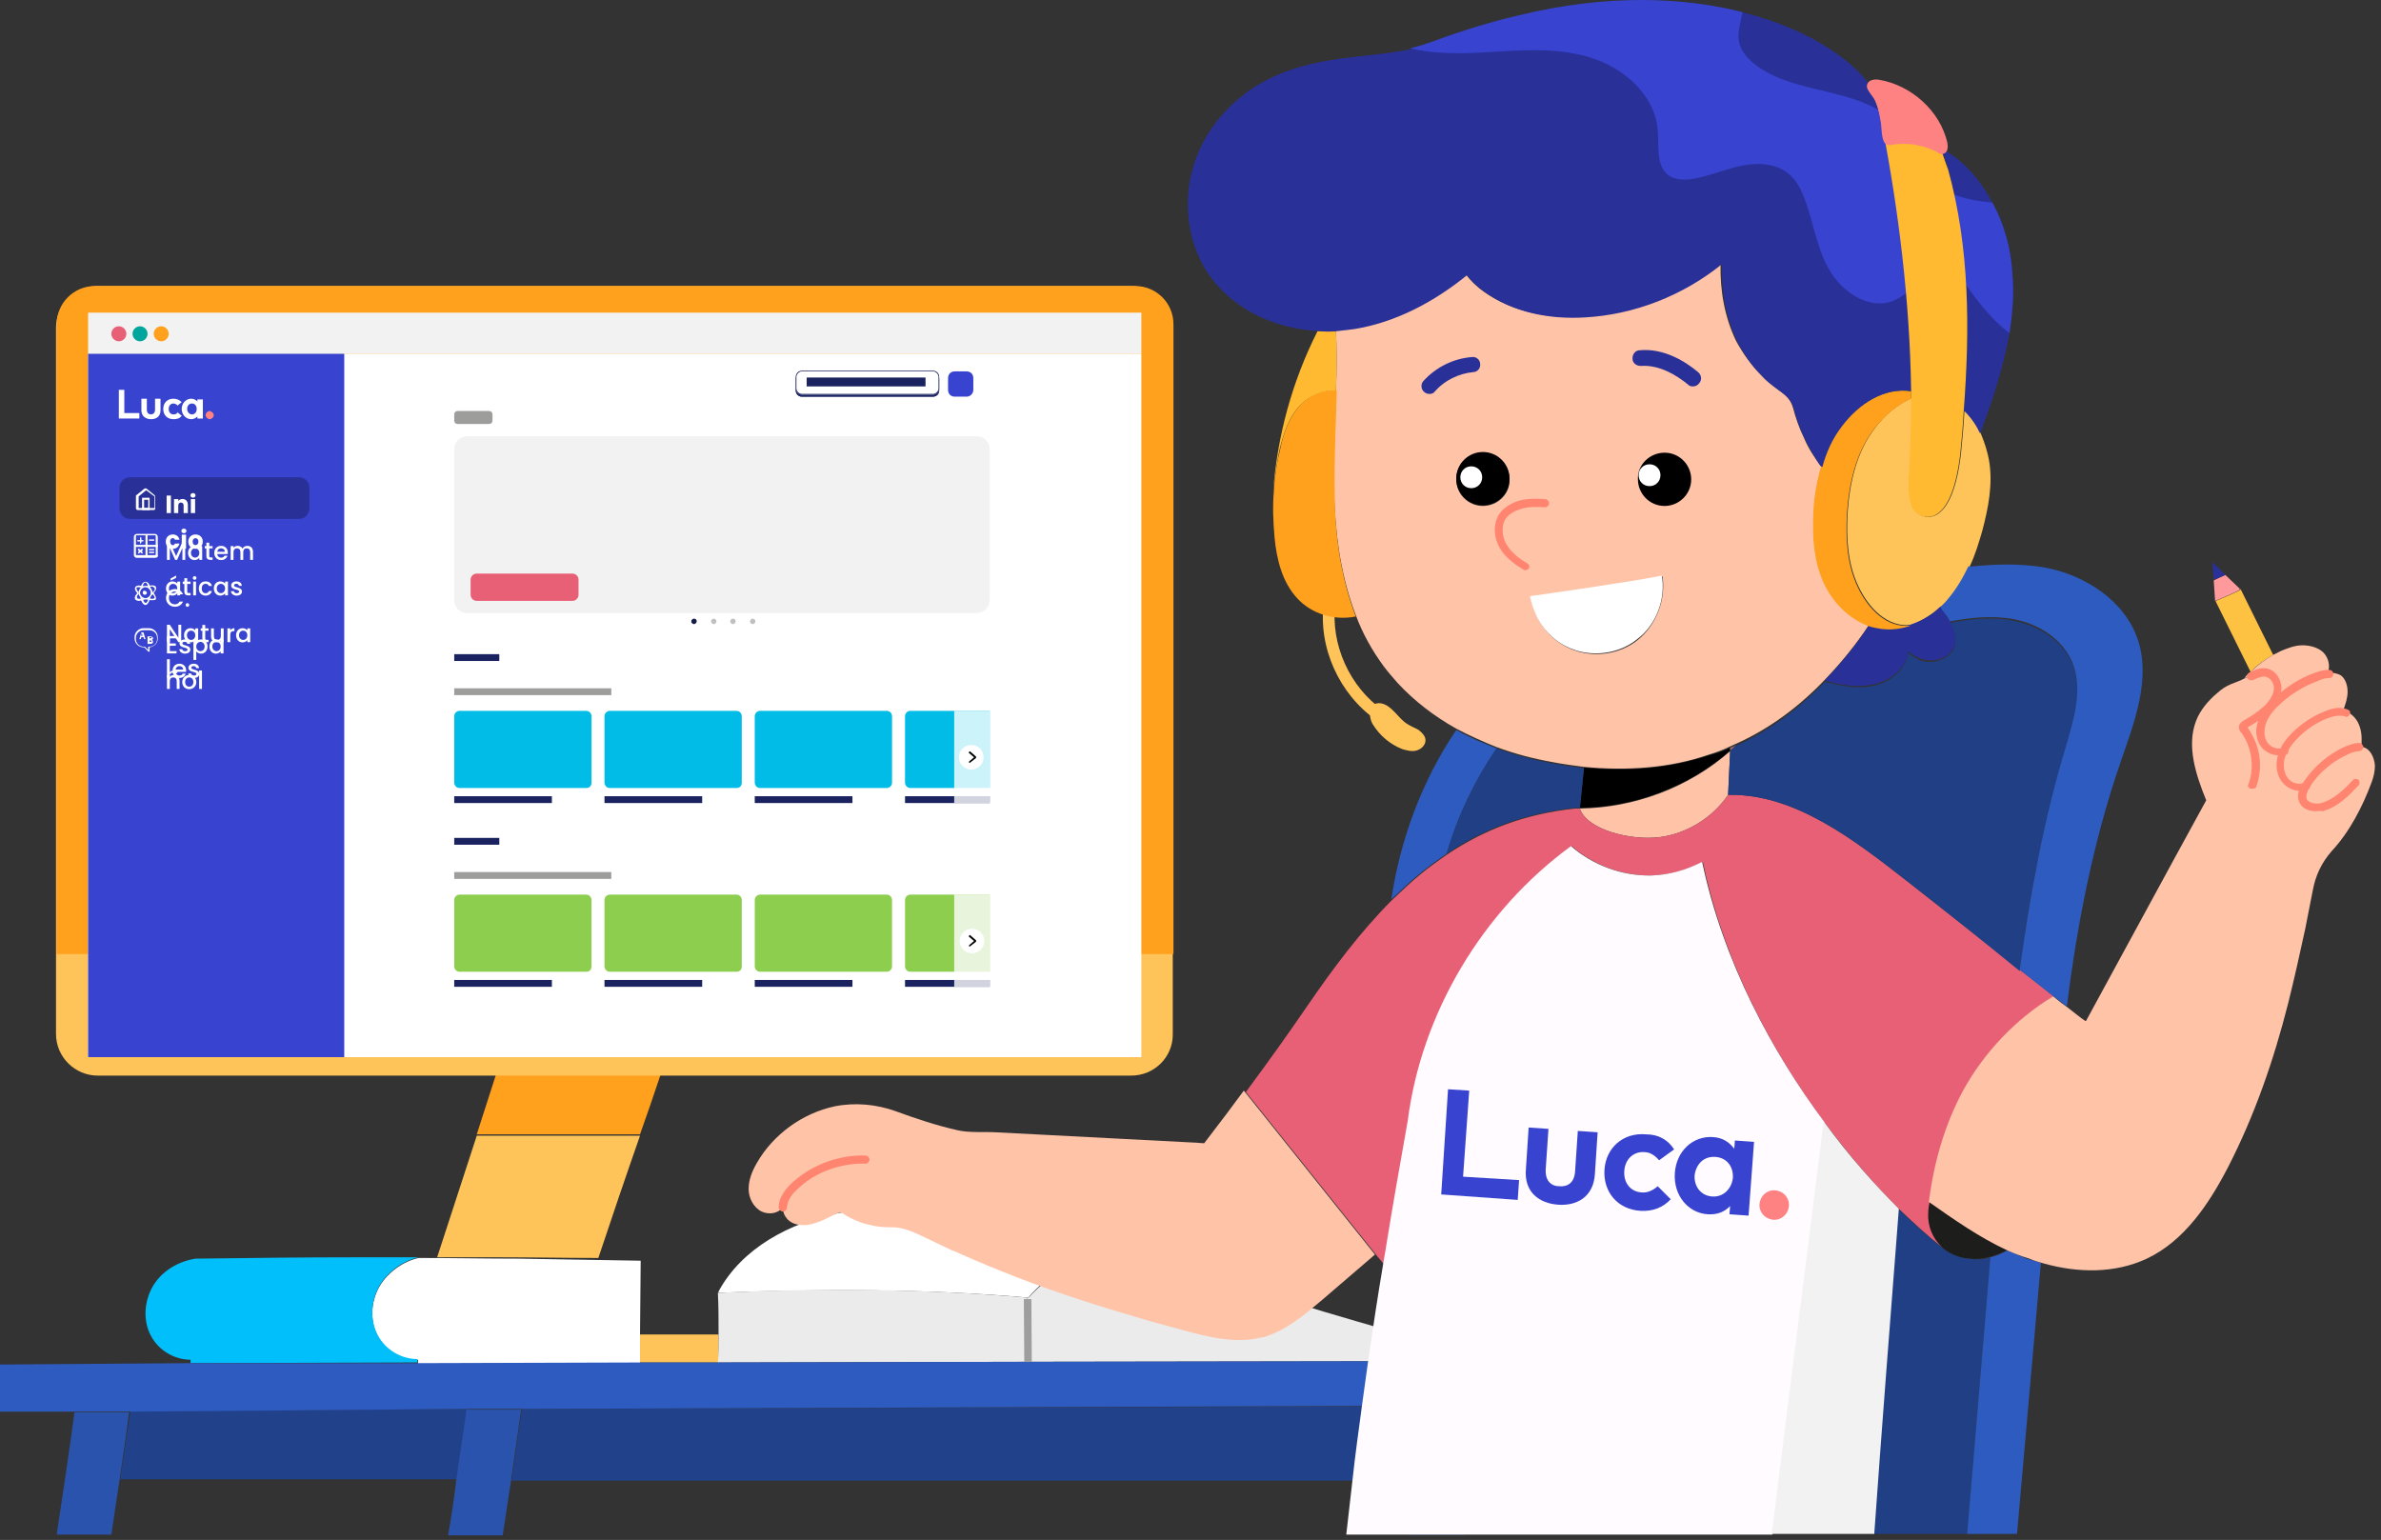 <svg width="201" height="130" viewBox="0 0 201 130" fill="none" xmlns="http://www.w3.org/2000/svg">
<rect x="0" y="0" width="201" height="130" fill="#333333" stroke="none"/>
<path d="M121.838 118.422H117.225C117.513 120.44 118.782 128.051 119.012 129.55H123.625C123.395 127.994 122.126 120.382 121.838 118.422Z" fill="#2A53AD"/>
<path d="M124.433 112.886V114.904L86.722 114.962V109.542C86.78 109.542 86.838 109.542 86.838 109.542C89.721 106.313 94.449 104.929 98.658 105.909C100.215 106.601 101.772 107.293 103.386 107.87C107.019 109.311 110.767 110.464 114.572 111.56C115.553 111.848 116.533 112.137 117.513 112.367C119.704 112.944 122.011 113.52 124.144 112.944C124.26 112.944 124.375 112.886 124.433 112.886Z" fill="#EBEBEB"/>
<path d="M35.231 114.789C33.847 114.789 32.521 113.982 31.887 112.771C31.195 111.502 31.31 109.83 32.06 108.561C32.752 107.408 34.02 106.486 35.346 106.197C38.172 106.197 40.997 106.255 43.822 106.255C47.224 106.313 50.684 106.37 54.086 106.428L54.029 112.713V115.077L35.289 115.135V114.789H35.231Z" fill="white"/>
<path d="M86.78 109.542C78.304 108.792 68.963 108.792 60.659 109.138C60.659 109.08 60.659 109.08 60.659 109.023C62.62 105.39 66.656 103.199 70.865 102.392C75.075 101.584 79.399 102.103 83.609 102.853C83.897 102.911 84.012 103.026 84.3 103.084V103.026C84.819 103.43 85.627 103.43 86.261 103.257C86.376 103.199 86.492 103.199 86.607 103.141H90.528C90.874 103.257 91.162 103.314 91.508 103.372C92.027 103.487 92.488 103.487 93.007 103.487C93.814 103.487 94.737 103.833 95.429 104.179C96.294 104.64 97.159 105.044 98.082 105.448C98.312 105.563 98.543 105.678 98.773 105.736C94.564 104.756 89.836 106.14 86.953 109.369C86.838 109.542 86.78 109.542 86.78 109.542Z" fill="white"/>
<path d="M39.44 118.94C39.152 120.901 38.864 122.919 38.575 124.88H10.148C10.437 122.977 10.725 121.074 11.013 119.113L39.44 118.94Z" fill="#21428A"/>
<path d="M10.091 124.937C9.86 126.494 9.629 127.993 9.399 129.55H4.786C5.305 126.09 5.824 122.688 6.285 119.229H10.898C10.667 121.074 10.379 122.976 10.091 124.937Z" fill="#2A53AD"/>
<path d="M30.215 106.14C31.944 106.14 33.617 106.14 35.346 106.14C34.02 106.428 32.752 107.351 32.06 108.504C31.31 109.772 31.195 111.387 31.887 112.713C32.521 113.924 33.847 114.731 35.231 114.731V115.019L16.087 115.077V114.789C14.704 114.789 13.377 113.982 12.743 112.771C12.051 111.502 12.166 109.83 12.916 108.561C13.666 107.293 15.05 106.486 16.491 106.255C21.046 106.197 25.602 106.14 30.215 106.14Z" fill="#00BFFB"/>
<path d="M60.659 115.019H54.028V112.655H60.659C60.659 113.463 60.659 114.27 60.659 115.019Z" fill="#FFC459"/>
<path d="M38.518 124.938C38.806 122.978 39.094 120.959 39.383 118.999H43.995C43.707 121.017 43.419 123.035 43.13 125.053C42.9 126.553 42.669 128.052 42.439 129.609H37.826C38.114 127.994 38.345 126.437 38.518 124.938Z" fill="#2A53AD"/>
<path d="M60.66 112.656C60.66 111.445 60.66 110.234 60.602 109.139C68.905 108.735 78.246 108.793 86.722 109.542V114.963L60.602 115.02C60.66 114.271 60.66 113.463 60.66 112.656Z" fill="#EBEBEB"/>
<path d="M55.758 90.744C55.585 90.686 55.412 90.686 55.239 90.686C52.645 90.686 50.108 90.686 47.513 90.686C45.61 90.686 43.765 90.686 41.862 90.686V90.744L40.248 95.761H54.029C54.605 94.146 55.182 92.474 55.758 90.744Z" fill="#FFA11D"/>
<path d="M40.247 95.876L36.903 106.14C38.633 106.14 40.305 106.14 42.035 106.14C44.86 106.14 47.686 106.197 50.511 106.197C51.664 102.738 52.818 99.336 54.029 95.876H40.247Z" fill="#FFC459"/>
<path d="M44.053 118.942C43.765 120.96 43.476 122.978 43.188 124.996H122.876L121.895 118.711L44.053 118.942Z" fill="#21428A"/>
<path d="M125.009 114.904H124.433L86.78 114.962L60.659 115.02H54.028L35.231 115.077H16.145L0 115.193V119.171H6.285H10.956L39.44 118.941H44.053L125.009 118.652V114.904Z" fill="#2E5BBF"/>
<path d="M87.065 109.668L86.431 109.673L86.468 114.978L87.102 114.973L87.065 109.668Z" fill="#9E9E9E"/>
<path d="M95.487 90.803H8.246C6.343 90.803 4.728 89.246 4.728 87.285V27.664C4.728 25.761 6.285 24.146 8.246 24.146H95.487C97.39 24.146 99.004 25.703 99.004 27.664V87.343C99.004 89.246 97.447 90.803 95.487 90.803Z" fill="#FFC459"/>
<path d="M99.004 80.539H4.786V27.375C4.786 25.588 6.227 24.146 8.015 24.146H95.833C97.62 24.146 99.062 25.588 99.062 27.375V80.539H99.004Z" fill="#FFA11D"/>
<path d="M96.352 29.852H7.438V89.243H96.352V29.852Z" fill="white"/>
<path d="M29.061 29.852H7.438V89.243H29.061V29.852Z" fill="#3843D0"/>
<path d="M96.352 26.394H7.438V29.853H96.352V26.394Z" fill="#F2F2F2"/>
<path d="M14.242 28.178C14.242 28.524 13.954 28.812 13.608 28.812C13.262 28.812 12.974 28.524 12.974 28.178C12.974 27.832 13.262 27.544 13.608 27.544C13.954 27.544 14.242 27.832 14.242 28.178Z" fill="#FFA11D"/>
<path d="M10.668 28.178C10.668 28.524 10.379 28.812 10.033 28.812C9.687 28.812 9.399 28.524 9.399 28.178C9.399 27.832 9.687 27.544 10.033 27.544C10.379 27.544 10.668 27.832 10.668 28.178Z" fill="#E86076"/>
<path d="M12.455 28.178C12.455 28.524 12.167 28.812 11.821 28.812C11.475 28.812 11.187 28.524 11.187 28.178C11.187 27.832 11.475 27.544 11.821 27.544C12.167 27.544 12.455 27.832 12.455 28.178Z" fill="#00A69B"/>
<path d="M41.285 35.792H38.633C38.46 35.792 38.345 35.676 38.345 35.504V34.985C38.345 34.812 38.46 34.696 38.633 34.696H41.285C41.459 34.696 41.574 34.812 41.574 34.985V35.504C41.574 35.676 41.459 35.792 41.285 35.792Z" fill="#9D9D9C"/>
<path d="M82.455 51.764H39.44C38.806 51.764 38.344 51.245 38.344 50.669V37.926C38.344 37.291 38.863 36.83 39.44 36.83H82.455C83.09 36.83 83.551 37.349 83.551 37.926V50.669C83.551 51.245 83.032 51.764 82.455 51.764Z" fill="#F2F2F2"/>
<path d="M58.815 52.457C58.815 52.572 58.699 52.688 58.584 52.688C58.469 52.688 58.353 52.572 58.353 52.457C58.353 52.342 58.469 52.227 58.584 52.227C58.757 52.227 58.815 52.342 58.815 52.457Z" fill="#141D45"/>
<path d="M60.486 52.457C60.486 52.572 60.371 52.688 60.256 52.688C60.14 52.688 60.025 52.572 60.025 52.457C60.025 52.342 60.14 52.227 60.256 52.227C60.371 52.227 60.486 52.342 60.486 52.457Z" fill="#C0C0C0"/>
<path d="M62.101 52.457C62.101 52.572 61.986 52.688 61.87 52.688C61.755 52.688 61.64 52.572 61.64 52.457C61.64 52.342 61.755 52.227 61.87 52.227C62.043 52.227 62.101 52.342 62.101 52.457Z" fill="#C0C0C0"/>
<path d="M63.773 52.457C63.773 52.572 63.658 52.688 63.542 52.688C63.427 52.688 63.312 52.572 63.312 52.457C63.312 52.342 63.427 52.227 63.542 52.227C63.658 52.227 63.773 52.342 63.773 52.457Z" fill="#C0C0C0"/>
<path d="M48.32 50.726H40.247C39.959 50.726 39.728 50.496 39.728 50.207V48.939C39.728 48.651 39.959 48.42 40.247 48.42H48.32C48.608 48.42 48.839 48.651 48.839 48.939V50.207C48.839 50.496 48.608 50.726 48.32 50.726Z" fill="#E86076"/>
<path d="M42.15 55.224H38.345V55.8H42.15V55.224Z" fill="#1A2360"/>
<path d="M51.607 58.106H38.345V58.683H51.607V58.106Z" fill="#9D9D9C"/>
<path d="M46.59 67.217H38.345V67.793H46.59V67.217Z" fill="#1A2360"/>
<path d="M59.276 67.217H51.03V67.793H59.276V67.217Z" fill="#1A2360"/>
<path d="M71.961 67.217H63.715V67.793H71.961V67.217Z" fill="#1A2360"/>
<path d="M84.646 67.217H76.401V67.793H84.646V67.217Z" fill="#1A2360"/>
<path d="M49.473 66.525H38.806C38.518 66.525 38.345 66.294 38.345 66.063V60.47C38.345 60.182 38.575 60.009 38.806 60.009H49.473C49.762 60.009 49.935 60.239 49.935 60.47V66.063C49.935 66.352 49.762 66.525 49.473 66.525Z" fill="#00BCE6"/>
<path d="M62.159 66.525H51.491C51.203 66.525 51.03 66.294 51.03 66.063V60.47C51.03 60.182 51.261 60.009 51.491 60.009H62.159C62.447 60.009 62.62 60.239 62.62 60.47V66.063C62.62 66.352 62.447 66.525 62.159 66.525Z" fill="#00BCE6"/>
<path d="M74.844 66.525H64.177C63.888 66.525 63.715 66.294 63.715 66.063V60.47C63.715 60.182 63.946 60.009 64.177 60.009H74.844C75.132 60.009 75.305 60.239 75.305 60.47V66.063C75.305 66.352 75.075 66.525 74.844 66.525Z" fill="#00BCE6"/>
<path d="M87.529 66.525H76.862C76.574 66.525 76.401 66.294 76.401 66.063V60.47C76.401 60.182 76.632 60.009 76.862 60.009H87.529C87.818 60.009 87.991 60.239 87.991 60.47V66.063C87.991 66.352 87.76 66.525 87.529 66.525Z" fill="#00BCE6"/>
<g opacity="0.8">
<path d="M83.551 60.01H80.552V67.794H83.551V60.01Z" fill="white"/>
</g>
<path d="M83.032 63.929C83.032 64.506 82.571 64.967 81.994 64.967C81.417 64.967 80.956 64.506 80.956 63.929C80.956 63.353 81.417 62.892 81.994 62.892C82.571 62.892 83.032 63.353 83.032 63.929Z" fill="white"/>
<path d="M81.879 64.393H81.821C81.763 64.335 81.821 64.277 81.821 64.277L82.225 63.931L81.821 63.585C81.763 63.528 81.763 63.528 81.821 63.47C81.879 63.412 81.879 63.412 81.936 63.47L82.398 63.874V63.931V63.989L81.879 64.393C81.936 64.393 81.936 64.393 81.879 64.393Z" fill="black"/>
<path d="M42.151 70.735H38.345V71.312H42.151V70.735Z" fill="#1A2360"/>
<path d="M51.607 73.618H38.345V74.195H51.607V73.618Z" fill="#9D9D9C"/>
<path d="M46.59 82.728H38.345V83.305H46.59V82.728Z" fill="#1A2360"/>
<path d="M59.276 82.728H51.03V83.305H59.276V82.728Z" fill="#1A2360"/>
<path d="M71.961 82.728H63.716V83.305H71.961V82.728Z" fill="#1A2360"/>
<path d="M84.647 82.728H76.401V83.305H84.647V82.728Z" fill="#1A2360"/>
<path d="M49.474 82.037H38.806C38.518 82.037 38.345 81.806 38.345 81.576V75.983C38.345 75.695 38.576 75.522 38.806 75.522H49.474C49.762 75.522 49.935 75.752 49.935 75.983V81.576C49.935 81.864 49.762 82.037 49.474 82.037Z" fill="#8DCE4F"/>
<path d="M62.159 82.037H51.492C51.203 82.037 51.03 81.806 51.03 81.576V75.983C51.03 75.695 51.261 75.522 51.492 75.522H62.159C62.447 75.522 62.62 75.752 62.62 75.983V81.576C62.62 81.864 62.447 82.037 62.159 82.037Z" fill="#8DCE4F"/>
<path d="M74.844 82.037H64.177C63.889 82.037 63.716 81.806 63.716 81.576V75.983C63.716 75.695 63.946 75.522 64.177 75.522H74.844C75.132 75.522 75.305 75.752 75.305 75.983V81.576C75.305 81.864 75.075 82.037 74.844 82.037Z" fill="#8DCE4F"/>
<path d="M87.53 82.037H76.862C76.574 82.037 76.401 81.806 76.401 81.576V75.983C76.401 75.695 76.632 75.522 76.862 75.522H87.53C87.818 75.522 87.991 75.752 87.991 75.983V81.576C87.991 81.864 87.76 82.037 87.53 82.037Z" fill="#8DCE4F"/>
<g opacity="0.8">
<path d="M83.551 75.519H80.553V83.304H83.551V75.519Z" fill="white"/>
</g>
<path d="M82.052 80.478C82.625 80.478 83.09 80.013 83.09 79.44C83.09 78.867 82.625 78.402 82.052 78.402C81.478 78.402 81.014 78.867 81.014 79.44C81.014 80.013 81.478 80.478 82.052 80.478Z" fill="white"/>
<path d="M81.879 79.901H81.821C81.763 79.844 81.821 79.786 81.821 79.786L82.225 79.44L81.821 79.094C81.763 79.036 81.763 79.037 81.821 78.979C81.879 78.921 81.879 78.921 81.936 78.979L82.398 79.382V79.44V79.498L81.879 79.901C81.936 79.901 81.936 79.901 81.879 79.901Z" fill="black"/>
<path d="M89.26 54.59H83.551V89.244H89.26V54.59Z" fill="white"/>
<path d="M11.82 35.331H10.033V32.909H10.494V34.87H11.763V35.331H11.82Z" fill="white"/>
<path d="M13.55 34.639C13.55 35.158 13.204 35.389 12.743 35.389C12.339 35.389 11.936 35.158 11.936 34.639V33.659H12.397V34.582C12.397 34.87 12.57 34.985 12.743 34.985C12.916 34.985 13.089 34.87 13.089 34.582V33.659H13.55V34.639Z" fill="white"/>
<path d="M15.338 33.947L14.992 34.236C14.877 34.12 14.761 34.063 14.646 34.063C14.415 34.063 14.242 34.236 14.242 34.524C14.242 34.812 14.415 34.985 14.646 34.985C14.819 34.985 14.934 34.928 14.992 34.812L15.338 35.101C15.165 35.331 14.934 35.389 14.646 35.389C14.127 35.389 13.781 35.043 13.781 34.524C13.781 34.005 14.127 33.659 14.646 33.659C14.934 33.659 15.165 33.775 15.338 33.947Z" fill="white"/>
<path d="M17.125 35.331H16.664V35.158C16.549 35.274 16.376 35.389 16.145 35.389C15.684 35.389 15.338 34.985 15.338 34.524C15.338 34.063 15.684 33.659 16.145 33.659C16.376 33.659 16.549 33.775 16.664 33.89V33.717H17.125V35.331ZM15.799 34.524C15.799 34.755 15.972 34.985 16.203 34.985C16.433 34.985 16.606 34.812 16.606 34.524C16.606 34.236 16.433 34.063 16.203 34.063C15.972 34.063 15.799 34.236 15.799 34.524Z" fill="white"/>
<path d="M18.048 35.041C18.048 35.214 17.875 35.387 17.702 35.387C17.529 35.387 17.356 35.214 17.356 35.041C17.356 34.868 17.529 34.695 17.702 34.695C17.875 34.753 18.048 34.868 18.048 35.041Z" fill="#FF8283"/>
<path d="M67.694 33.486H78.765C79.053 33.486 79.284 33.255 79.284 32.967V31.987C79.284 31.698 79.053 31.468 78.765 31.468H67.694C67.406 31.468 67.175 31.698 67.175 31.987V32.967C67.175 33.255 67.406 33.486 67.694 33.486Z" fill="#1A2360"/>
<path d="M78.765 33.486H67.694C67.406 33.486 67.175 33.255 67.175 32.967V31.987C67.175 31.698 67.406 31.468 67.694 31.468H78.765C79.053 31.468 79.284 31.698 79.284 31.987V32.967C79.284 33.255 79.053 33.486 78.765 33.486ZM67.694 31.525C67.464 31.525 67.233 31.756 67.233 31.987V32.967C67.233 33.198 67.464 33.428 67.694 33.428H78.765C78.996 33.428 79.227 33.198 79.227 32.967V31.987C79.227 31.756 78.996 31.525 78.765 31.525H67.694Z" fill="#1A2360"/>
<path d="M67.694 33.312H78.765C79.053 33.312 79.284 33.081 79.284 32.793V31.813C79.284 31.525 79.053 31.294 78.765 31.294H67.694C67.406 31.294 67.175 31.525 67.175 31.813V32.793C67.175 33.081 67.406 33.312 67.694 33.312Z" fill="white"/>
<path d="M78.765 33.312H67.694C67.406 33.312 67.175 33.081 67.175 32.793V31.813C67.175 31.525 67.406 31.294 67.694 31.294H78.765C79.053 31.294 79.284 31.525 79.284 31.813V32.793C79.284 33.081 79.053 33.312 78.765 33.312ZM67.694 31.352C67.464 31.352 67.233 31.582 67.233 31.813V32.793C67.233 33.024 67.464 33.254 67.694 33.254H78.765C78.996 33.254 79.227 33.024 79.227 32.793V31.813C79.227 31.582 78.996 31.352 78.765 31.352H67.694Z" fill="#1A2360"/>
<path d="M78.131 31.871H68.098V32.621H78.131V31.871Z" fill="#1A2360"/>
<path d="M81.59 33.486H80.61C80.264 33.486 80.033 33.255 80.033 32.909V31.929C80.033 31.583 80.264 31.352 80.61 31.352H81.59C81.936 31.352 82.167 31.583 82.167 31.929V32.909C82.167 33.198 81.936 33.486 81.59 33.486Z" fill="#3843D0"/>
<path d="M25.256 43.806H10.956C10.494 43.806 10.091 43.403 10.091 42.941V41.154C10.091 40.693 10.494 40.289 10.956 40.289H25.256C25.717 40.289 26.121 40.693 26.121 41.154V42.941C26.063 43.46 25.717 43.806 25.256 43.806Z" fill="#293199"/>
<path d="M12.974 43.057H11.648C11.532 43.057 11.475 43 11.475 42.884V41.904C11.475 41.846 11.475 41.789 11.532 41.789L12.166 41.27C12.224 41.212 12.339 41.212 12.397 41.27L13.031 41.789C13.089 41.846 13.089 41.846 13.089 41.904V42.884C13.147 42.942 13.089 43.057 12.974 43.057ZM12.339 41.385L11.705 41.904V42.884H13.031V41.904L12.339 41.385Z" fill="white"/>
<path d="M12.685 43.057H11.993V42.02H12.628V43.057H12.685ZM12.166 42.884H12.512V42.193H12.166V42.884Z" fill="white"/>
<path d="M14.067 43.315H14.428V41.834H14.067V43.315ZM15.501 43.315H15.86V42.627C15.86 42.31 15.678 42.125 15.406 42.125C15.248 42.125 15.121 42.194 15.05 42.293V42.137H14.689V43.315H15.05V42.675C15.05 42.515 15.138 42.426 15.275 42.426C15.413 42.426 15.501 42.515 15.501 42.675V43.315ZM16.11 43.315H16.471V42.137H16.11V43.315ZM16.292 42.015C16.419 42.015 16.505 41.928 16.505 41.821C16.505 41.711 16.419 41.625 16.292 41.625C16.163 41.625 16.077 41.711 16.077 41.821C16.077 41.928 16.163 42.015 16.292 42.015ZM13.995 45.726C13.995 46.099 14.24 46.331 14.586 46.331C14.881 46.331 15.09 46.16 15.151 45.888H14.767C14.736 45.975 14.679 46.023 14.579 46.023C14.451 46.023 14.362 45.922 14.362 45.726C14.362 45.53 14.451 45.428 14.579 45.428C14.679 45.428 14.738 45.481 14.767 45.563H15.151C15.09 45.283 14.881 45.12 14.586 45.12C14.24 45.12 13.995 45.355 13.995 45.726ZM15.344 46.315H15.705V45.137H15.344V46.315ZM15.526 45.015C15.652 45.015 15.739 44.928 15.739 44.821C15.739 44.711 15.652 44.625 15.526 44.625C15.397 44.625 15.31 44.711 15.31 44.821C15.31 44.928 15.397 45.015 15.526 45.015ZM17.118 45.726C17.118 45.352 16.852 45.12 16.506 45.12C16.163 45.12 15.895 45.352 15.895 45.726C15.895 46.099 16.156 46.331 16.502 46.331C16.848 46.331 17.118 46.099 17.118 45.726ZM16.262 45.726C16.262 45.526 16.376 45.433 16.506 45.433C16.633 45.433 16.751 45.526 16.751 45.726C16.751 45.924 16.631 46.019 16.502 46.019C16.371 46.019 16.262 45.924 16.262 45.726Z" fill="white"/>
<path d="M14.094 47.263H14.335V46.258L14.784 47.263H14.951L15.398 46.258V47.263H15.639V45.797H15.381L14.868 46.946L14.354 45.797H14.094V47.263ZM15.874 46.676C15.874 47.035 16.117 47.282 16.419 47.282C16.613 47.282 16.752 47.189 16.826 47.09V47.263H17.068V46.1H16.826V46.269C16.754 46.174 16.619 46.081 16.423 46.081C16.117 46.081 15.874 46.318 15.874 46.676ZM16.826 46.68C16.826 46.931 16.655 47.073 16.474 47.073C16.294 47.073 16.121 46.927 16.121 46.676C16.121 46.425 16.294 46.29 16.474 46.29C16.655 46.29 16.826 46.431 16.826 46.68ZM17.422 46.94C17.422 47.176 17.551 47.263 17.758 47.263H17.948V47.062H17.8C17.699 47.062 17.665 47.026 17.665 46.94V46.297H17.948V46.1H17.665V45.811H17.422V46.1H17.285V46.297H17.422V46.94ZM18.659 46.284C18.838 46.284 18.979 46.398 18.984 46.577H18.34C18.365 46.394 18.496 46.284 18.659 46.284ZM19.203 46.917H18.944C18.899 47.007 18.817 47.079 18.669 47.079C18.492 47.079 18.355 46.963 18.338 46.771H19.226C19.233 46.731 19.235 46.693 19.235 46.653C19.235 46.311 19 46.081 18.669 46.081C18.325 46.081 18.089 46.316 18.089 46.68C18.089 47.045 18.336 47.282 18.669 47.282C18.954 47.282 19.138 47.119 19.203 46.917ZM21.119 47.263H21.357V46.577C21.357 46.252 21.151 46.081 20.878 46.081C20.71 46.081 20.545 46.17 20.473 46.311C20.393 46.159 20.239 46.081 20.056 46.081C19.916 46.081 19.79 46.138 19.712 46.233V46.1H19.471V47.263H19.712V46.613C19.712 46.4 19.828 46.29 20.005 46.29C20.18 46.29 20.296 46.4 20.296 46.613V47.263H20.535V46.613C20.535 46.4 20.651 46.29 20.828 46.29C21.003 46.29 21.119 46.4 21.119 46.613V47.263ZM14.014 49.676C14.014 50.035 14.257 50.282 14.558 50.282C14.752 50.282 14.892 50.189 14.966 50.09V50.263H15.208V49.1H14.966V49.269C14.894 49.174 14.759 49.081 14.563 49.081C14.257 49.081 14.014 49.318 14.014 49.676ZM14.966 49.68C14.966 49.931 14.795 50.073 14.613 50.073C14.434 50.073 14.261 49.927 14.261 49.676C14.261 49.425 14.434 49.29 14.613 49.29C14.795 49.29 14.966 49.431 14.966 49.68ZM14.402 48.841V49.018L14.868 48.788V48.584L14.402 48.841ZM15.562 49.94C15.562 50.176 15.691 50.263 15.897 50.263H16.087V50.062H15.94C15.838 50.062 15.805 50.026 15.805 49.94V49.297H16.087V49.1H15.805V48.811H15.562V49.1H15.425V49.297H15.562V49.94ZM16.309 50.263H16.549V49.1H16.309V50.263ZM16.431 48.946C16.516 48.946 16.583 48.879 16.583 48.792C16.583 48.706 16.516 48.638 16.431 48.638C16.345 48.638 16.277 48.706 16.277 48.792C16.277 48.879 16.345 48.946 16.431 48.946ZM16.785 49.68C16.785 50.045 17.021 50.282 17.355 50.282C17.639 50.282 17.825 50.123 17.89 49.896H17.631C17.587 50.016 17.498 50.079 17.355 50.079C17.16 50.079 17.032 49.936 17.032 49.68C17.032 49.427 17.16 49.284 17.355 49.284C17.498 49.284 17.591 49.356 17.631 49.467H17.89C17.825 49.223 17.639 49.081 17.355 49.081C17.021 49.081 16.785 49.318 16.785 49.68ZM18.05 49.676C18.05 50.035 18.293 50.282 18.594 50.282C18.788 50.282 18.927 50.189 19.001 50.09V50.263H19.244V49.1H19.001V49.269C18.93 49.174 18.795 49.081 18.598 49.081C18.293 49.081 18.05 49.318 18.05 49.676ZM19.001 49.68C19.001 49.931 18.831 50.073 18.649 50.073C18.47 50.073 18.297 49.927 18.297 49.676C18.297 49.425 18.47 49.29 18.649 49.29C18.831 49.29 19.001 49.431 19.001 49.68ZM20.427 49.938C20.414 49.518 19.758 49.649 19.758 49.415C19.758 49.337 19.826 49.284 19.954 49.284C20.085 49.284 20.163 49.353 20.172 49.455H20.412C20.399 49.223 20.227 49.081 19.963 49.081C19.689 49.081 19.515 49.231 19.515 49.417C19.515 49.843 20.191 49.712 20.191 49.94C20.191 50.02 20.117 50.079 19.978 50.079C19.845 50.079 19.754 50.001 19.745 49.906H19.497C19.507 50.117 19.703 50.282 19.982 50.282C20.256 50.282 20.427 50.134 20.427 49.938Z" fill="white"/>
<path d="M14.014 50.477C14.014 50.917 14.35 51.225 14.763 51.225C15.069 51.225 15.333 51.074 15.444 50.787H15.155C15.077 50.943 14.938 51.017 14.763 51.017C14.472 51.017 14.261 50.808 14.261 50.477C14.261 50.145 14.472 49.939 14.763 49.939C14.938 49.939 15.077 50.013 15.155 50.169H15.444C15.333 49.882 15.069 49.728 14.763 49.728C14.35 49.728 14.014 50.038 14.014 50.477ZM15.975 51.074C15.975 50.987 15.907 50.92 15.823 50.92C15.736 50.92 15.669 50.987 15.669 51.074C15.669 51.16 15.736 51.228 15.823 51.228C15.907 51.228 15.975 51.16 15.975 51.074ZM15.058 52.745V53.837L14.335 52.745H14.094V54.213H14.335V53.118L15.058 54.213H15.299V52.745H15.058ZM15.534 53.626C15.534 53.985 15.777 54.232 16.079 54.232C16.273 54.232 16.412 54.139 16.486 54.04V54.213H16.729V53.05H16.486V53.219C16.414 53.124 16.279 53.032 16.083 53.032C15.777 53.032 15.534 53.268 15.534 53.626ZM16.486 53.631C16.486 53.882 16.315 54.023 16.134 54.023C15.954 54.023 15.781 53.877 15.781 53.626C15.781 53.375 15.954 53.24 16.134 53.24C16.315 53.24 16.486 53.382 16.486 53.631ZM17.082 53.89C17.082 54.126 17.211 54.213 17.418 54.213H17.608V54.013H17.46C17.359 54.013 17.325 53.977 17.325 53.89V53.247H17.608V53.05H17.325V52.761H17.082V53.05H16.945V53.247H17.082V53.89ZM18.882 53.05H18.642V53.698C18.642 53.911 18.526 54.021 18.348 54.021C18.173 54.021 18.057 53.911 18.057 53.698V53.05H17.819V53.734C17.819 54.059 18.026 54.23 18.298 54.23C18.435 54.23 18.566 54.173 18.642 54.074V54.213H18.882V53.05ZM19.44 53.601C19.44 53.354 19.549 53.28 19.727 53.28H19.788V53.032C19.623 53.032 19.507 53.103 19.44 53.219V53.05H19.199V54.213H19.44V53.601ZM19.929 53.626C19.929 53.985 20.171 54.232 20.473 54.232C20.667 54.232 20.806 54.139 20.88 54.04V54.213H21.123V53.05H20.88V53.219C20.808 53.124 20.674 53.032 20.477 53.032C20.171 53.032 19.929 53.268 19.929 53.626ZM20.88 53.631C20.88 53.882 20.709 54.023 20.528 54.023C20.349 54.023 20.176 53.877 20.176 53.626C20.176 53.375 20.349 53.24 20.528 53.24C20.709 53.24 20.88 53.382 20.88 53.631ZM14.094 57.213H14.335V55.652H14.094V57.213ZM15.14 56.234C15.319 56.234 15.461 56.348 15.465 56.527H14.821C14.847 56.344 14.977 56.234 15.14 56.234ZM15.684 56.867H15.425C15.38 56.958 15.298 57.029 15.15 57.029C14.973 57.029 14.836 56.913 14.819 56.721H15.707C15.714 56.681 15.716 56.643 15.716 56.603C15.716 56.261 15.482 56.032 15.15 56.032C14.807 56.032 14.57 56.266 14.57 56.631C14.57 56.996 14.817 57.232 15.15 57.232C15.435 57.232 15.619 57.069 15.684 56.867ZM16.82 56.888C16.807 56.468 16.151 56.599 16.151 56.365C16.151 56.287 16.218 56.234 16.347 56.234C16.478 56.234 16.556 56.304 16.564 56.405H16.805C16.792 56.173 16.619 56.032 16.355 56.032C16.081 56.032 15.908 56.181 15.908 56.367C15.908 56.793 16.583 56.662 16.583 56.89C16.583 56.97 16.509 57.029 16.37 57.029C16.237 57.029 16.147 56.951 16.138 56.856H15.889C15.9 57.067 16.096 57.232 16.374 57.232C16.649 57.232 16.82 57.084 16.82 56.888Z" fill="white"/>
<path d="M14.904 53.693H14.094V55.161H14.904V54.965H14.335V54.516H14.841V54.319H14.335V53.889H14.904V53.693ZM16.068 54.836C16.055 54.416 15.399 54.547 15.399 54.313C15.399 54.235 15.466 54.182 15.595 54.182C15.726 54.182 15.804 54.252 15.812 54.353H16.053C16.04 54.121 15.867 53.98 15.604 53.98C15.329 53.98 15.156 54.13 15.156 54.315C15.156 54.741 15.831 54.611 15.831 54.838C15.831 54.919 15.758 54.978 15.618 54.978C15.485 54.978 15.395 54.9 15.386 54.805H15.137C15.148 55.016 15.344 55.18 15.623 55.18C15.897 55.18 16.068 55.032 16.068 54.836ZM16.568 54.17V53.999H16.328V55.714H16.568V54.992C16.644 55.083 16.781 55.18 16.973 55.18C17.279 55.18 17.519 54.933 17.519 54.575C17.519 54.216 17.279 53.98 16.973 53.98C16.783 53.98 16.642 54.073 16.568 54.17ZM17.275 54.575C17.275 54.826 17.102 54.971 16.92 54.971C16.741 54.971 16.568 54.83 16.568 54.579C16.568 54.33 16.741 54.189 16.92 54.189C17.102 54.189 17.275 54.324 17.275 54.575ZM17.677 54.575C17.677 54.933 17.92 55.18 18.221 55.18C18.415 55.18 18.555 55.087 18.628 54.988V55.161H18.871V53.999H18.628V54.167C18.557 54.073 18.422 53.98 18.226 53.98C17.92 53.98 17.677 54.216 17.677 54.575ZM18.628 54.579C18.628 54.83 18.458 54.971 18.276 54.971C18.097 54.971 17.924 54.826 17.924 54.575C17.924 54.324 18.097 54.189 18.276 54.189C18.458 54.189 18.628 54.33 18.628 54.579ZM14.335 57.511C14.335 57.298 14.451 57.189 14.628 57.189C14.803 57.189 14.919 57.298 14.919 57.511V58.161H15.158V57.475C15.158 57.151 14.953 56.98 14.681 56.98C14.541 56.98 14.413 57.037 14.335 57.132V56.999H14.094V58.161H14.335V57.511ZM14.299 56.879H14.434C14.442 56.817 14.478 56.788 14.525 56.788C14.609 56.788 14.655 56.883 14.769 56.883C14.892 56.883 14.985 56.803 15.008 56.636H14.873C14.864 56.697 14.828 56.724 14.782 56.724C14.698 56.724 14.651 56.632 14.537 56.632C14.415 56.632 14.322 56.712 14.299 56.879ZM16.572 57.579C16.572 57.214 16.31 56.98 15.979 56.98C15.648 56.98 15.386 57.214 15.386 57.579C15.386 57.944 15.637 58.18 15.969 58.18C16.302 58.18 16.572 57.944 16.572 57.579ZM15.631 57.579C15.631 57.315 15.793 57.189 15.975 57.189C16.154 57.189 16.325 57.315 16.325 57.579C16.325 57.843 16.148 57.971 15.969 57.971C15.787 57.971 15.631 57.843 15.631 57.579ZM16.809 58.161H17.05V56.6H16.809V58.161Z" fill="white"/>
<path d="M13.089 47.093H11.532C11.417 47.093 11.302 46.978 11.302 46.863V45.306C11.302 45.191 11.417 45.075 11.532 45.075H13.089C13.204 45.075 13.32 45.191 13.32 45.306V46.863C13.377 46.978 13.262 47.093 13.089 47.093ZM11.532 45.191C11.475 45.191 11.475 45.248 11.475 45.248V46.805C11.475 46.863 11.532 46.863 11.532 46.863H13.089C13.147 46.863 13.147 46.805 13.147 46.805V45.248C13.147 45.191 13.089 45.191 13.089 45.191H11.532Z" fill="white"/>
<path d="M12.455 45.134H12.282V47.037H12.455V45.134Z" fill="white"/>
<path d="M13.32 45.998H11.417V46.171H13.32V45.998Z" fill="white"/>
<path d="M11.878 45.882C11.821 45.882 11.821 45.882 11.821 45.825V45.421C11.821 45.363 11.821 45.363 11.878 45.363C11.936 45.363 11.936 45.363 11.936 45.421V45.825L11.878 45.882Z" fill="white"/>
<path d="M12.051 45.711H11.648C11.59 45.711 11.59 45.711 11.59 45.653C11.59 45.596 11.59 45.596 11.648 45.596H12.051C12.109 45.596 12.109 45.596 12.109 45.653C12.109 45.711 12.109 45.711 12.051 45.711Z" fill="white"/>
<path d="M11.706 46.746C11.648 46.689 11.648 46.689 11.648 46.631L11.936 46.343C11.936 46.343 11.994 46.343 12.052 46.343C12.052 46.343 12.052 46.4 12.052 46.458L11.706 46.746C11.763 46.746 11.763 46.746 11.706 46.746Z" fill="white"/>
<path d="M11.994 46.749L11.648 46.46C11.648 46.46 11.648 46.403 11.648 46.345C11.648 46.287 11.705 46.345 11.763 46.345L12.051 46.633C12.051 46.633 12.051 46.691 11.994 46.749C12.051 46.749 11.994 46.749 11.994 46.749Z" fill="white"/>
<path d="M12.974 45.652H12.628C12.57 45.652 12.57 45.652 12.57 45.595C12.57 45.537 12.57 45.537 12.628 45.537H12.974C13.032 45.537 13.032 45.537 13.032 45.595C13.032 45.652 12.974 45.652 12.974 45.652Z" fill="white"/>
<path d="M12.974 46.459H12.628C12.57 46.459 12.57 46.459 12.57 46.401C12.57 46.344 12.57 46.344 12.628 46.344H12.974C13.032 46.344 13.032 46.344 13.032 46.401C13.032 46.459 12.974 46.459 12.974 46.459Z" fill="white"/>
<path d="M12.974 46.69H12.628C12.57 46.69 12.57 46.69 12.57 46.632C12.57 46.574 12.57 46.574 12.628 46.574H12.974C13.032 46.574 13.032 46.574 13.032 46.632C13.032 46.69 12.974 46.69 12.974 46.69Z" fill="white"/>
<path d="M12.282 51.072C12.051 51.072 11.82 50.668 11.82 50.092C11.82 49.515 11.993 49.111 12.282 49.111C12.57 49.111 12.743 49.515 12.743 50.092C12.685 50.611 12.512 51.072 12.282 51.072ZM12.282 49.169C12.109 49.169 11.993 49.515 11.993 50.034C11.993 50.553 12.166 50.899 12.282 50.899C12.455 50.899 12.57 50.553 12.57 50.034C12.57 49.515 12.397 49.169 12.282 49.169Z" fill="white"/>
<path d="M11.705 50.725C11.59 50.725 11.475 50.667 11.417 50.61C11.359 50.495 11.359 50.322 11.532 50.149C11.648 49.976 11.82 49.803 12.051 49.687C12.512 49.399 12.974 49.341 13.147 49.514C13.204 49.63 13.204 49.803 13.031 49.976C12.916 50.149 12.743 50.322 12.512 50.437C12.224 50.61 11.936 50.725 11.705 50.725ZM12.801 49.514C12.628 49.514 12.339 49.572 12.109 49.803C11.878 49.918 11.763 50.091 11.648 50.206C11.532 50.322 11.532 50.437 11.59 50.495C11.647 50.61 12.051 50.552 12.512 50.322C12.743 50.206 12.858 50.033 12.974 49.918C13.089 49.803 13.089 49.687 13.031 49.63C12.974 49.572 12.916 49.514 12.801 49.514Z" fill="white"/>
<path d="M12.801 50.669C12.57 50.669 12.339 50.611 12.051 50.438C11.59 50.15 11.302 49.804 11.417 49.573C11.532 49.342 11.993 49.4 12.512 49.688C12.743 49.804 12.916 49.977 13.031 50.15C13.147 50.323 13.204 50.496 13.147 50.611C13.031 50.669 12.974 50.669 12.801 50.669ZM11.705 49.573C11.59 49.573 11.532 49.573 11.532 49.631C11.475 49.746 11.705 50.092 12.109 50.323C12.57 50.553 12.916 50.611 13.031 50.496C13.089 50.438 13.031 50.323 12.916 50.207C12.801 50.092 12.628 49.919 12.397 49.804C12.109 49.631 11.878 49.573 11.705 49.573Z" fill="white"/>
<path d="M12.743 50.034C12.743 50.322 12.513 50.553 12.224 50.553C11.936 50.553 11.705 50.322 11.705 50.034C11.705 49.745 11.936 49.515 12.224 49.515C12.513 49.572 12.743 49.803 12.743 50.034Z" fill="#3843D0"/>
<path d="M12.282 50.61C11.994 50.61 11.705 50.38 11.705 50.034C11.705 49.745 11.936 49.457 12.282 49.457C12.628 49.457 12.858 49.688 12.858 50.034C12.801 50.38 12.57 50.61 12.282 50.61ZM12.282 49.572C12.051 49.572 11.821 49.803 11.821 50.034C11.821 50.264 12.051 50.495 12.282 50.495C12.513 50.495 12.743 50.264 12.743 50.034C12.743 49.803 12.513 49.572 12.282 49.572Z" fill="white"/>
<path d="M12.397 50.035C12.397 50.151 12.339 50.208 12.224 50.208C12.109 50.208 12.051 50.151 12.051 50.035C12.051 49.92 12.109 49.862 12.224 49.862C12.339 49.92 12.397 49.978 12.397 50.035Z" fill="white"/>
<path d="M12.57 55.05C12.512 55.05 12.512 55.05 12.57 55.05L12.166 54.647H12.109C11.705 54.647 11.359 54.301 11.359 53.897V53.782C11.359 53.378 11.705 53.032 12.109 53.032H12.57C12.974 53.032 13.32 53.378 13.32 53.782V53.897C13.32 54.301 13.031 54.589 12.628 54.647V54.993C12.628 54.993 12.57 54.993 12.57 55.05ZM12.109 53.205C11.763 53.205 11.474 53.493 11.474 53.84V53.955C11.474 54.301 11.763 54.589 12.109 54.589H12.166H12.224L12.512 54.877V54.647V54.589C12.512 54.589 12.512 54.589 12.57 54.589H12.628C12.974 54.589 13.262 54.301 13.262 53.955V53.84C13.262 53.493 12.974 53.205 12.628 53.205H12.109Z" fill="white"/>
<path d="M11.936 53.782L11.878 53.955H11.763L11.936 53.378H12.109L12.282 53.955H12.167L12.109 53.782H11.936ZM12.051 53.666L11.994 53.551C11.994 53.493 11.994 53.493 11.936 53.436C11.936 53.493 11.936 53.493 11.936 53.551L11.878 53.666H12.051Z" fill="white"/>
<path d="M12.512 53.725C12.57 53.725 12.628 53.725 12.685 53.725C12.743 53.725 12.801 53.725 12.858 53.782C12.916 53.782 12.916 53.84 12.916 53.898C12.916 53.955 12.858 54.013 12.801 54.013C12.858 54.013 12.916 54.071 12.916 54.186C12.916 54.244 12.916 54.301 12.858 54.301C12.801 54.359 12.743 54.359 12.628 54.359C12.57 54.359 12.512 54.359 12.455 54.359V53.725H12.512ZM12.628 53.898C12.743 53.898 12.801 53.84 12.801 53.84C12.801 53.782 12.743 53.782 12.685 53.782C12.628 53.782 12.628 53.782 12.628 53.782V53.898ZM12.628 54.186C12.628 54.186 12.685 54.186 12.628 54.186C12.743 54.186 12.801 54.186 12.801 54.128C12.801 54.071 12.743 54.071 12.685 54.071H12.628V54.186Z" fill="white"/>
<path d="M116.763 61.164C113.477 59.203 111.459 55.34 111.689 51.534L112.669 51.592C112.496 55.051 114.342 58.569 117.282 60.299L116.763 61.164Z" fill="#FFC459"/>
<path d="M163.873 105.218C163.123 104.526 162.662 103.488 162.72 102.392C162.72 102.046 162.777 101.7 162.835 101.412C164.968 102.911 167.102 104.411 169.466 105.506C169.005 105.737 168.543 105.967 168.024 106.083C167.448 106.256 166.814 106.313 166.237 106.256C165.314 106.198 164.507 105.852 163.873 105.218Z" fill="#1D1D1B"/>
<path d="M68.963 103.2C68.847 103.258 68.732 103.258 68.617 103.315C67.982 103.488 67.175 103.488 66.656 103.085C66.483 102.969 66.368 102.796 66.252 102.623C66.137 102.393 66.08 102.162 66.08 101.931C65.676 102.45 64.926 102.566 64.292 102.277C63.6 101.931 63.197 101.124 63.197 100.374C63.197 99.625 63.485 98.875 63.888 98.183C65.272 95.762 67.752 93.974 70.462 93.397C72.192 93.052 73.979 93.225 75.594 93.801C77.323 94.435 79.053 95.012 80.841 95.416C81.879 95.646 83.032 95.531 84.07 95.589C85.165 95.646 86.319 95.704 87.414 95.762C91.854 95.992 96.294 96.223 100.734 96.454C101.022 96.454 101.368 96.511 101.656 96.511C102.983 94.781 104.078 93.34 105.001 92.071C108.691 96.684 112.381 101.297 116.072 105.91C114.573 107.178 113.073 108.505 111.574 109.773C110.133 110.984 108.633 112.253 106.846 112.829C106.731 112.887 106.673 112.887 106.558 112.887C104.366 113.464 102.06 112.887 99.927 112.31C98.946 112.022 97.966 111.791 96.986 111.503C93.238 110.408 89.49 109.254 85.8 107.813C84.185 107.179 82.628 106.544 81.072 105.852C80.841 105.737 80.61 105.622 80.379 105.564C79.515 105.16 78.592 104.699 77.727 104.295C77.035 103.949 76.113 103.604 75.305 103.604C74.786 103.604 74.325 103.604 73.806 103.488C73.46 103.431 73.114 103.315 72.826 103.258C72.192 103.027 71.557 102.739 70.981 102.335C70.347 102.508 69.712 102.969 68.963 103.2Z" fill="#FFC3A8"/>
<path d="M146.056 63.413C145.998 64.624 145.94 65.892 145.883 67.103C144.556 69.064 142.365 70.39 140.059 70.678C137.637 70.967 133.947 70.044 133.37 68.257C137.983 68.199 142.596 66.469 146.056 63.413Z" fill="#FFC3A8"/>
<path d="M126.336 63.183C124.49 65.893 123.049 68.891 122.126 72.063C121.377 72.582 120.569 73.158 119.878 73.735C119.013 74.427 118.263 75.176 117.456 75.926C118.205 70.852 120.051 65.893 122.934 61.626C124.029 62.26 125.182 62.721 126.336 63.183Z" fill="#2E5BBF"/>
<path d="M154.07 49.286C153.148 47.383 153.032 45.192 153.148 43.059C153.205 41.848 153.436 40.579 153.782 39.368L153.667 39.311C153.148 38.561 152.629 37.812 152.283 36.947C151.879 36.139 151.591 35.275 151.36 34.41C151.13 33.602 150.611 33.256 149.976 32.795C149.515 32.449 149.054 32.103 148.65 31.642C147.843 30.835 147.151 29.854 146.574 28.817C145.594 26.798 145.19 24.55 145.248 22.243C141.961 24.896 137.867 26.51 133.658 26.741C130.718 26.914 127.661 26.337 125.24 24.607C124.663 24.204 124.144 23.685 123.741 23.166C120.915 25.415 117.744 27.144 114.226 27.721C113.765 27.779 113.246 27.836 112.785 27.894C112.843 29.566 112.843 31.238 112.785 32.91C112.727 35.794 112.554 38.677 112.612 41.56C112.67 43.174 112.785 44.789 113.016 46.346C113.304 48.248 113.765 50.151 114.457 51.939C115.034 53.495 115.841 54.937 116.821 56.263C117.167 56.724 117.571 57.186 117.974 57.647C119.416 59.204 121.088 60.472 122.933 61.51C124.029 62.087 125.182 62.606 126.335 63.067C127.892 63.644 129.449 64.047 131.063 64.336C131.928 64.509 132.851 64.624 133.716 64.739C137.291 65.085 140.924 64.855 144.268 63.702C144.844 63.529 145.479 63.298 146.055 63.01C146.228 62.952 146.401 62.837 146.574 62.779C149.4 61.51 151.937 59.608 154.07 57.359C155.454 55.917 156.723 54.36 157.818 52.688C156.204 52.227 154.82 50.843 154.07 49.286ZM125.182 42.713C123.914 42.713 122.933 41.675 122.933 40.464C122.933 39.196 123.971 38.215 125.182 38.215C126.451 38.215 127.431 39.253 127.431 40.464C127.488 41.675 126.451 42.713 125.182 42.713ZM138.271 54.014C136.714 55.283 134.408 55.571 132.563 54.764C131.467 54.303 130.545 53.438 129.968 52.458C129.68 51.996 129.276 50.901 129.218 50.382C129.218 50.382 137.118 49.286 140.347 48.652C140.635 50.612 139.828 52.746 138.271 54.014Z" fill="#FFC3A8"/>
<path d="M146.056 63.125C146.056 63.183 146.056 63.298 146.056 63.356C142.596 66.412 137.983 68.141 133.37 68.199C133.485 67.104 133.601 65.95 133.716 64.797C137.291 65.143 140.924 64.912 144.268 63.759C144.902 63.586 145.479 63.413 146.056 63.125Z" fill="black"/>
<path d="M189.128 49.69L191.896 55.283C191.204 55.686 190.512 56.148 189.993 56.724L187.052 50.785V50.727C187.744 50.439 188.436 50.151 189.128 49.805V49.69Z" fill="#FDC242"/>
<path d="M170.504 81.865C167.332 79.386 164.219 76.906 161.047 74.427C156.607 70.967 151.533 66.989 145.94 67.104H145.882C144.556 69.064 142.365 70.391 140.059 70.679C137.637 70.967 133.946 70.045 133.37 68.257C133.255 68.257 133.082 68.257 132.966 68.257C128.699 68.719 125.297 70.045 122.184 72.121C121.434 72.639 120.627 73.216 119.935 73.793C119.07 74.485 118.32 75.234 117.513 75.984C114.803 78.694 112.497 81.808 110.363 84.921C108.46 87.689 107.134 89.534 105.174 92.187C108.864 96.799 112.554 101.412 116.245 106.025C116.418 106.256 116.648 106.487 116.821 106.717C116.879 106.256 116.994 105.795 117.052 105.333C117.628 101.758 118.263 98.183 118.897 94.608C120.108 85.556 125.182 76.906 132.678 71.429C134.523 73.043 137.002 73.966 139.482 73.908C140.981 73.85 142.423 73.447 143.749 72.755C146.401 85.498 154.359 96.165 160.355 102.104C161.681 103.373 162.892 104.468 163.93 105.276C163.181 104.584 162.719 103.546 162.777 102.45C162.777 102.104 162.835 101.758 162.892 101.47C163.296 98.183 164.218 94.954 165.775 92.071C167.505 88.9 170.273 85.959 173.387 84.114C172.349 83.307 171.426 82.557 170.504 81.865Z" fill="#E86076"/>
<path d="M199.219 61.394C199.392 61.913 199.392 62.547 199.334 63.066C199.277 63.066 199.219 63.066 199.104 63.066C198.758 63.066 198.412 63.182 198.066 63.297C196.682 63.874 195.471 64.912 194.606 66.18C194.606 66.238 194.549 66.238 194.549 66.295C193.972 66.526 193.222 66.238 192.876 65.776C192.473 65.257 192.415 64.45 192.588 63.816C192.646 63.643 192.703 63.47 192.761 63.297C192.992 62.836 193.338 62.432 193.684 62.086C194.433 61.337 195.356 60.702 196.336 60.299C196.797 60.126 197.259 59.953 197.72 60.01C197.835 60.01 197.951 60.068 198.066 60.068C198.642 60.299 199.046 60.818 199.219 61.394Z" fill="#FFC3A8"/>
<path d="M189.993 56.724C190.57 56.148 191.204 55.686 191.896 55.283C192.127 55.167 192.357 55.052 192.588 54.937C193.164 54.706 193.741 54.476 194.375 54.476C195.01 54.476 195.644 54.649 196.105 55.052C196.566 55.514 196.739 56.205 196.509 56.782C196.163 56.782 195.874 56.897 195.529 57.013C194.202 57.474 192.934 58.281 191.954 59.319C191.665 59.607 191.377 59.953 191.146 60.357C191.031 60.357 190.858 60.299 190.743 60.184C190.916 60.069 191.089 59.896 191.262 59.723C191.723 59.261 192.127 58.742 192.184 58.108C192.242 57.474 191.838 56.782 191.262 56.667C190.8 56.609 190.339 56.782 189.935 57.013C189.762 57.07 189.647 57.186 189.474 57.243C189.589 57.07 189.762 56.897 189.993 56.724Z" fill="#FFC3A8"/>
<path d="M113.016 46.461C113.304 48.363 113.765 50.266 114.457 52.054H114.4C112.612 52.4 110.709 51.823 109.498 50.497C108.23 49.113 107.769 47.21 107.596 45.365C107.48 44.039 107.423 42.77 107.538 41.444C107.596 40.291 107.769 39.138 108.057 37.984C108.345 36.543 108.864 35.101 109.902 34.063C110.652 33.314 111.805 32.852 112.843 32.968C112.785 35.851 112.612 38.734 112.67 41.617C112.67 43.231 112.785 44.846 113.016 46.461Z" fill="#FFA11D"/>
<path d="M125.182 42.656C126.424 42.656 127.431 41.649 127.431 40.407C127.431 39.165 126.424 38.158 125.182 38.158C123.94 38.158 122.933 39.165 122.933 40.407C122.933 41.649 123.94 42.656 125.182 42.656Z" fill="black"/>
<path d="M163.815 51.247C163.123 51.881 162.258 52.4 161.393 52.746C159.317 53.034 157.703 51.247 156.896 49.517C155.973 47.614 155.858 45.423 155.973 43.29C156.146 40.752 156.723 38.158 158.279 36.14C159.087 35.044 160.182 34.121 161.393 33.602C161.393 35.678 161.335 37.697 161.22 39.772C161.162 40.81 161.105 41.848 161.451 42.771C161.797 43.751 164.737 45.308 165.545 38.273C165.66 37.062 165.775 35.909 165.833 34.698H165.891C166.467 35.275 166.929 35.909 167.217 36.601C167.563 37.408 167.793 38.215 167.909 38.85C168.255 40.868 167.851 42.886 167.332 44.846C167.044 45.827 166.756 46.807 166.294 47.787C165.833 48.767 165.314 49.748 164.564 50.555C164.276 50.843 164.046 51.074 163.815 51.247Z" fill="#FFC459"/>
<path d="M191.204 60.356C191.435 59.953 191.723 59.607 192.011 59.318C192.992 58.28 194.26 57.531 195.586 57.012C195.875 56.897 196.221 56.839 196.567 56.781C196.913 56.781 197.316 56.839 197.605 57.012C198.008 57.3 198.181 57.877 198.181 58.396C198.181 58.915 198.008 59.434 197.835 59.895V60.01C197.374 59.953 196.855 60.068 196.451 60.299C195.471 60.702 194.549 61.336 193.799 62.086C193.453 62.432 193.107 62.836 192.876 63.297C192.3 63.528 191.608 63.297 191.204 62.778C190.801 62.259 190.801 61.509 190.974 60.933C190.974 60.76 191.089 60.529 191.204 60.356Z" fill="#FFC3A8"/>
<path d="M164.622 52.458C164.968 53.092 165.199 53.727 165.026 54.419C164.795 55.168 164.046 55.687 163.238 55.745C162.431 55.802 161.682 55.514 161.105 54.995C160.932 56.494 159.433 57.59 157.934 57.821C156.665 58.051 155.339 57.821 154.128 57.474L154.07 57.417C155.454 55.975 156.723 54.419 157.818 52.746C158.164 52.862 158.51 52.919 158.856 52.977C159.721 53.092 160.586 52.977 161.393 52.689C162.258 52.4 163.123 51.881 163.815 51.19C163.873 51.305 163.93 51.362 163.988 51.478C164.219 51.824 164.449 52.17 164.622 52.458Z" fill="#293199"/>
<path d="M140.289 48.595C140.635 50.555 139.828 52.746 138.213 53.957C136.657 55.226 134.35 55.514 132.505 54.707C131.409 54.245 130.487 53.381 129.91 52.4C129.622 51.939 129.218 50.843 129.161 50.325C129.218 50.325 137.06 49.229 140.289 48.595Z" fill="white"/>
<path d="M168.024 106.14L166.064 129.493H158.164C158.798 120.555 159.606 110.983 160.24 102.046C161.566 103.314 162.777 104.41 163.815 105.217C164.449 105.794 165.314 106.197 166.237 106.255C166.871 106.37 167.447 106.313 168.024 106.14Z" fill="#203F85"/>
<path d="M172.291 106.601L170.273 129.493H166.063L168.024 106.14C168.543 106.025 169.004 105.794 169.465 105.563C169.984 105.794 170.561 106.025 171.08 106.255C171.484 106.371 171.887 106.486 172.291 106.601Z" fill="#2E5BBF"/>
<path d="M146.575 62.895C146.402 63.068 146.229 63.24 146.056 63.356C146.056 63.298 146.056 63.183 146.056 63.125C146.229 63.068 146.402 63.01 146.575 62.895Z" fill="#A66E6E"/>
<path d="M140.52 38.216C141.788 38.216 142.768 39.254 142.768 40.465C142.768 41.733 141.731 42.713 140.52 42.713C139.251 42.713 138.271 41.675 138.271 40.465C138.213 39.254 139.251 38.216 140.52 38.216Z" fill="black"/>
<path d="M125.124 40.291C125.124 40.81 124.721 41.213 124.202 41.213C123.683 41.213 123.279 40.81 123.279 40.291C123.279 39.772 123.683 39.368 124.202 39.368C124.721 39.368 125.124 39.772 125.124 40.291Z" fill="white"/>
<path d="M140.174 40.118C140.174 40.637 139.77 41.04 139.251 41.04C138.732 41.04 138.329 40.637 138.329 40.118C138.329 39.599 138.732 39.195 139.251 39.195C139.77 39.195 140.174 39.599 140.174 40.118Z" fill="white"/>
<path d="M161.336 33.026C161.336 33.257 161.336 33.429 161.336 33.66C160.125 34.179 159.087 35.102 158.222 36.197C156.665 38.215 156.089 40.81 155.916 43.347C155.8 45.481 155.916 47.672 156.838 49.575C157.645 51.304 159.26 53.092 161.336 52.804C160.528 53.092 159.663 53.207 158.799 53.092C158.453 53.034 158.107 52.977 157.761 52.861C156.146 52.285 154.762 50.901 154.013 49.344C153.09 47.441 152.975 45.25 153.09 43.117C153.148 41.906 153.378 40.637 153.724 39.426C154.07 38.158 154.647 37.004 155.397 35.967C156.896 34.064 159.087 32.68 161.336 33.026Z" fill="#FFA11D"/>
<path d="M109.844 34.121C108.806 35.159 108.345 36.6 107.999 38.042C107.769 39.195 107.596 40.348 107.48 41.502C107.826 36.773 109.095 32.16 111.228 27.951C111.747 27.951 112.266 27.951 112.785 27.951C112.843 29.623 112.843 31.296 112.785 32.968C111.747 32.91 110.594 33.371 109.844 34.121Z" fill="#FFBA31"/>
<path d="M132.909 68.199C128.642 68.66 125.24 69.987 122.126 72.062C123.049 68.891 124.49 65.893 126.335 63.183C127.892 63.759 129.449 64.163 131.063 64.451C131.928 64.624 132.851 64.74 133.716 64.855C133.601 66.008 133.485 67.104 133.37 68.257C133.37 68.257 133.37 68.257 133.37 68.199C133.197 68.199 133.082 68.199 132.909 68.199Z" fill="#203F85"/>
<path d="M161.048 74.426C156.608 70.966 151.534 66.987 145.941 67.103H145.883C145.94 65.892 145.998 64.623 146.056 63.413C146.229 63.239 146.402 63.066 146.575 62.951C149.4 61.683 151.937 59.78 154.071 57.531L154.128 57.589C155.397 57.877 156.665 58.165 157.934 57.935C159.433 57.704 160.875 56.608 161.105 55.109C161.682 55.628 162.432 55.974 163.239 55.859C164.046 55.743 164.796 55.282 165.026 54.533C165.199 53.841 164.969 53.206 164.623 52.572C166.18 52.284 167.736 52.111 169.293 52.284C171.657 52.572 174.021 53.841 174.944 56.032C175.867 58.281 175.059 60.875 174.367 63.239C172.522 69.352 171.311 75.637 170.504 81.979C167.333 79.385 164.219 76.905 161.048 74.426Z" fill="#203F85"/>
<path d="M169.465 105.563C167.101 104.467 164.968 102.968 162.834 101.469C163.238 98.182 164.161 94.953 165.718 92.07C167.447 88.899 170.215 85.958 173.329 84.113C173.732 84.459 174.194 84.805 174.597 85.093C175.059 85.439 175.52 85.843 176.039 86.189H176.097C179.441 80.077 182.728 73.965 186.245 67.564C185.38 65.431 184.573 63.009 185.38 60.876C185.726 59.953 186.418 59.146 187.167 58.512C187.571 58.166 187.802 57.993 188.321 57.762C188.724 57.589 189.128 57.474 189.532 57.243C189.705 57.185 189.82 57.07 189.993 57.012C190.396 56.782 190.858 56.609 191.319 56.666C191.953 56.782 192.299 57.474 192.242 58.108C192.184 58.742 191.78 59.261 191.319 59.722C191.146 59.895 190.973 60.011 190.8 60.184C190.915 60.241 191.088 60.299 191.204 60.357C191.088 60.53 191.031 60.703 190.973 60.933C190.742 61.568 190.8 62.26 191.204 62.779C191.55 63.297 192.299 63.528 192.876 63.297C192.818 63.471 192.761 63.643 192.703 63.816C192.53 64.451 192.588 65.258 192.991 65.777C193.395 66.296 194.087 66.526 194.663 66.296C194.663 66.238 194.721 66.238 194.721 66.18C195.528 64.912 196.739 63.874 198.181 63.297C198.527 63.182 198.815 63.067 199.219 63.067C199.276 63.067 199.392 63.067 199.449 63.067C200.084 63.182 200.43 63.932 200.487 64.624C200.487 65.143 200.372 65.604 200.199 66.065C199.449 68.083 198.354 70.217 196.854 71.831C195.99 72.811 195.471 73.907 195.24 75.176C195.009 76.271 194.836 77.309 194.606 78.405C194.144 80.538 193.683 82.614 193.164 84.69C191.953 89.476 190.339 94.146 188.09 98.528C186.476 101.642 184.4 104.756 181.228 106.255C178.518 107.523 175.405 107.466 172.522 106.659C172.118 106.543 171.714 106.428 171.311 106.255C170.561 106.024 169.984 105.794 169.465 105.563Z" fill="#FFC3A8"/>
<path d="M173.271 84.056C172.349 83.306 171.426 82.614 170.504 81.865C171.369 75.522 172.522 69.237 174.367 63.125C175.059 60.761 175.866 58.224 174.943 55.917C174.021 53.726 171.657 52.4 169.293 52.169C167.736 51.996 166.179 52.169 164.622 52.458C164.449 52.111 164.219 51.823 163.988 51.535C163.93 51.477 163.873 51.362 163.815 51.247C164.046 51.016 164.276 50.785 164.449 50.555C165.141 49.747 165.718 48.767 166.179 47.787L166.237 47.845C168.37 47.614 170.504 47.556 172.579 47.902C176.039 48.537 179.383 50.728 180.479 54.014C181.574 57.359 180.191 60.934 179.037 64.278C176.731 70.909 175.347 78.001 174.482 84.978C174.136 84.69 173.675 84.344 173.271 84.056Z" fill="#2E5BBF"/>
<path d="M143.692 72.754C142.365 73.446 140.924 73.85 139.425 73.907C136.945 73.965 134.466 73.042 132.621 71.428C125.125 76.906 119.993 85.555 118.84 94.608C118.205 98.183 117.571 101.757 116.994 105.332C116.937 105.794 116.821 106.255 116.764 106.716C116.302 109.426 115.899 112.136 115.495 114.904C115.322 116.173 115.149 117.384 114.976 118.652C114.688 120.786 114.4 122.861 114.169 124.995C113.996 126.494 113.823 127.993 113.65 129.55H149.631C151.072 117.96 152.571 106.37 154.013 94.723C149.631 88.841 145.479 81.23 143.692 72.754Z" fill="#FFFBFF"/>
<path d="M128.123 101.296L121.665 100.835L122.241 91.955L124.029 92.07L123.51 99.336L128.238 99.624L128.123 101.296Z" fill="#3843D0"/>
<path d="M134.639 99.106C134.523 101.066 133.082 101.816 131.525 101.7C129.968 101.585 128.642 100.662 128.815 98.702L129.046 95.185L130.718 95.3L130.487 98.702C130.43 99.682 130.949 100.143 131.64 100.143C132.332 100.201 132.909 99.855 132.967 98.875L133.197 95.473L134.869 95.588L134.639 99.106Z" fill="#3843D0"/>
<path d="M141.327 97.03L140.058 97.952C139.712 97.549 139.309 97.26 138.79 97.26C137.925 97.203 137.175 97.837 137.118 98.875C137.06 99.913 137.694 100.605 138.559 100.662C139.078 100.72 139.54 100.489 139.943 100.143L141.039 101.239C140.404 101.931 139.54 102.277 138.502 102.219C136.541 102.104 135.33 100.605 135.446 98.76C135.561 96.915 137.002 95.588 138.963 95.761C140.001 95.761 140.808 96.223 141.327 97.03Z" fill="#3843D0"/>
<path d="M147.612 102.623L145.998 102.508L146.056 101.816C145.594 102.277 145.018 102.566 144.153 102.508C142.481 102.393 141.27 100.894 141.385 99.048C141.5 97.203 142.884 95.877 144.614 95.992C145.479 96.05 145.998 96.454 146.402 96.972L146.459 96.281L148.074 96.396L147.612 102.623ZM143.057 99.221C143 100.144 143.576 100.951 144.556 101.009C145.479 101.066 146.171 100.375 146.286 99.452C146.344 98.472 145.767 97.722 144.787 97.665C143.807 97.607 143.173 98.299 143.057 99.221Z" fill="#3843D0"/>
<path d="M151.015 101.815C150.957 102.507 150.38 103.026 149.688 102.968C148.996 102.911 148.477 102.334 148.535 101.642C148.593 100.95 149.169 100.431 149.861 100.489C150.553 100.546 151.072 101.123 151.015 101.815Z" fill="#FF8283"/>
<path d="M160.298 102.047C158.337 100.086 156.088 97.607 153.955 94.666C152.513 106.256 151.014 117.846 149.573 129.493H158.222C158.856 120.556 159.606 110.984 160.298 102.047Z" fill="#F2F2F2"/>
<path d="M169.639 28.124C169.12 31.007 168.197 33.833 167.159 36.6C166.871 35.966 166.41 35.274 165.833 34.698H165.775C166.064 31.123 166.179 27.605 165.948 24.03C165.948 23.915 165.948 23.857 165.948 23.742C165.775 21.262 165.487 18.841 164.968 16.419C164.795 15.669 164.622 14.977 164.449 14.228C164.334 13.824 164.161 13.19 163.815 12.498C165.718 13.478 167.159 15.15 168.197 17.111C169.177 18.898 169.754 20.974 169.869 22.992V23.05C170.042 24.837 169.869 26.51 169.639 28.124Z" fill="#293199"/>
<path d="M161.393 33.026C159.087 32.68 156.953 34.064 155.512 35.966C154.705 37.004 154.186 38.158 153.84 39.426L153.724 39.368C153.205 38.619 152.744 37.869 152.34 37.004C151.937 36.197 151.648 35.332 151.418 34.467C151.187 33.66 150.668 33.314 150.034 32.853C149.573 32.507 149.111 32.161 148.708 31.7C147.9 30.892 147.209 29.912 146.69 28.874C145.709 26.856 145.306 24.607 145.363 22.301C142.077 24.953 137.983 26.568 133.773 26.798C130.833 26.971 127.777 26.395 125.355 24.665C124.778 24.261 124.259 23.8 123.856 23.223C121.088 25.472 117.859 27.202 114.342 27.779C113.88 27.836 113.362 27.894 112.9 27.952C112.381 28.009 111.862 28.009 111.343 27.952C107.595 27.779 103.905 26.049 101.887 22.935C100.099 20.167 99.811 16.477 100.964 13.363C102.118 10.25 104.655 7.713 107.711 6.386C110.536 5.118 113.592 4.887 116.648 4.541C117.513 4.426 118.32 4.311 119.185 4.138C119.935 3.965 120.684 3.734 121.434 3.446C123.798 2.581 126.105 1.889 128.296 1.37C136.08 -0.533 142.48 -0.129 147.266 1.081C153.205 2.581 156.78 5.521 157.933 7.309C157.991 7.424 158.107 7.54 158.107 7.655C158.337 8.174 158.568 8.693 158.741 9.269C158.856 9.673 158.971 10.019 159.029 10.423C159.779 14.286 160.413 18.149 160.817 22.07C160.932 22.935 160.99 23.8 161.105 24.723C161.163 27.49 161.335 30.258 161.393 33.026Z" fill="#293199"/>
<path d="M169.639 28.125C168.197 27.029 167.044 25.587 166.006 24.088C165.776 23.742 165.545 23.396 165.314 23.108C164.968 22.647 164.565 22.128 163.93 22.128C163.642 22.186 163.411 22.301 163.181 22.474C162.374 23.166 161.682 24.031 160.932 24.723C160.586 25.011 160.182 25.241 159.779 25.415C157.761 26.164 155.512 24.665 154.416 22.762C153.321 20.859 153.09 18.668 152.283 16.65C151.995 15.9 151.649 15.209 151.014 14.69C149.919 13.767 148.362 13.709 146.978 13.998C145.594 14.286 144.326 14.863 142.942 15.093C142.25 15.209 141.443 15.209 140.866 14.805C139.77 13.998 140.059 12.325 139.943 10.999C139.713 8.001 137.06 5.694 134.177 4.83C131.294 3.965 128.238 4.253 125.24 4.426C123.164 4.541 121.031 4.541 119.012 4.08C119.762 3.907 120.512 3.676 121.261 3.388C123.625 2.523 125.932 1.831 128.123 1.312C135.907 -0.591 142.308 -0.187 147.093 1.024C146.978 1.831 146.632 2.696 146.805 3.503C146.978 4.426 147.67 5.118 148.42 5.637C150.38 7.021 152.86 7.367 155.224 8.001C156.377 8.289 157.53 8.693 158.568 9.269C159.663 9.846 160.586 10.596 161.22 11.633C161.855 12.671 162.143 13.882 162.892 14.863C163.411 15.555 164.161 16.073 164.968 16.419C165.949 16.823 167.102 16.996 168.197 17.111C169.178 18.899 169.754 20.975 169.87 22.993V23.05C170.043 24.838 169.87 26.51 169.639 28.125Z" fill="#3843D0"/>
<path d="M189.07 49.69L187.86 48.537L186.879 48.998L186.995 50.728C187.687 50.44 188.379 50.152 189.07 49.806V49.69Z" fill="#FF999B"/>
<path d="M186.764 47.44L186.88 48.94L187.86 48.536L186.764 47.44Z" fill="#293199"/>
<path d="M157.991 7.712C157.933 7.597 157.876 7.482 157.76 7.366C161.451 8.519 163.065 10.826 163.815 12.556C164.103 13.248 164.276 13.882 164.449 14.286C166.294 20.917 166.294 27.836 165.775 34.697C165.717 35.908 165.602 37.062 165.487 38.273C164.68 45.307 161.739 43.75 161.393 42.77C161.047 41.79 161.105 40.752 161.162 39.772C161.278 37.696 161.335 35.678 161.335 33.602C161.335 33.371 161.335 33.198 161.335 32.968C161.22 25.414 160.297 17.86 158.856 10.422C158.683 9.5 158.394 8.577 157.991 7.712Z" fill="#FFBA31"/>
<path d="M115.899 61.164C116.475 62.087 117.34 62.836 118.378 63.24C118.782 63.355 119.185 63.471 119.589 63.355C119.993 63.24 120.339 62.894 120.339 62.49C120.339 62.145 120.05 61.856 119.762 61.626C119.474 61.453 119.128 61.337 118.782 61.107C118.032 60.645 117.513 59.55 116.591 59.377C115.495 59.204 115.495 60.53 115.899 61.164Z" fill="#FFC459"/>
<path d="M142.884 32.622C142.711 32.622 142.595 32.564 142.48 32.449C141.558 31.7 140.116 30.777 138.502 30.892C138.156 30.892 137.81 30.662 137.81 30.258C137.81 29.912 138.04 29.566 138.444 29.566C140.462 29.393 142.25 30.489 143.345 31.411C143.633 31.642 143.691 32.045 143.46 32.334C143.287 32.564 143.114 32.622 142.884 32.622Z" fill="#293199"/>
<path d="M120.685 33.257C120.512 33.257 120.339 33.199 120.223 33.084C119.935 32.853 119.935 32.392 120.166 32.161C121.204 31.008 122.703 30.258 124.26 30.143C124.606 30.085 124.952 30.374 124.952 30.72C125.009 31.066 124.721 31.412 124.375 31.412C123.164 31.527 121.953 32.104 121.146 33.026C121.031 33.199 120.858 33.257 120.685 33.257Z" fill="#293199"/>
<path d="M128.757 48.133C128.7 48.133 128.642 48.133 128.584 48.075C128.008 47.729 127.143 47.153 126.624 46.288C126.105 45.423 126.047 44.385 126.451 43.578C126.797 42.943 127.489 42.482 128.296 42.251C128.988 42.078 129.68 42.078 130.43 42.136C130.603 42.136 130.775 42.309 130.775 42.482C130.775 42.655 130.603 42.828 130.43 42.828C129.738 42.77 129.046 42.77 128.469 42.943C127.835 43.116 127.258 43.462 127.028 43.923C126.739 44.5 126.797 45.307 127.201 45.999C127.662 46.749 128.411 47.268 128.93 47.556C129.103 47.672 129.161 47.844 129.046 48.017C128.93 48.075 128.873 48.133 128.757 48.133Z" fill="#FF8570"/>
<path d="M190.108 66.584C190.05 66.584 190.05 66.584 189.993 66.584C189.82 66.527 189.704 66.354 189.82 66.181C190.223 65.085 190.166 63.817 189.704 62.721C189.589 62.433 189.416 62.202 189.301 61.971C189.243 61.914 189.243 61.856 189.185 61.856C189.07 61.683 188.955 61.51 189.012 61.279C189.07 61.049 189.243 60.934 189.416 60.818C190.05 60.472 190.627 60.069 191.146 59.607C191.607 59.146 191.895 58.685 191.953 58.224C192.011 57.762 191.722 57.243 191.261 57.128C190.915 57.07 190.569 57.243 190.166 57.416C189.993 57.474 189.82 57.416 189.704 57.243C189.647 57.07 189.704 56.897 189.877 56.782C190.339 56.551 190.8 56.321 191.376 56.436C192.184 56.609 192.645 57.474 192.587 58.224C192.53 58.858 192.184 59.434 191.607 60.069C191.088 60.587 190.454 60.991 189.762 61.395C189.762 61.395 189.762 61.395 189.762 61.453C189.82 61.51 189.82 61.568 189.877 61.625C190.05 61.914 190.223 62.202 190.339 62.49C190.915 63.759 190.915 65.2 190.454 66.469C190.396 66.527 190.281 66.584 190.108 66.584Z" fill="#FF8570"/>
<path d="M192.3 63.758C191.781 63.758 191.204 63.47 190.858 63.009C190.454 62.432 190.339 61.625 190.627 60.875C190.8 60.299 191.204 59.722 191.781 59.145C192.819 58.108 194.087 57.243 195.471 56.781C195.875 56.608 196.278 56.551 196.624 56.551C196.797 56.551 196.97 56.666 196.97 56.897C196.97 57.07 196.855 57.243 196.624 57.243C196.336 57.243 196.048 57.3 195.702 57.473C194.433 57.935 193.222 58.684 192.242 59.664C191.723 60.183 191.435 60.645 191.262 61.164C191.089 61.74 191.146 62.317 191.435 62.721C191.723 63.124 192.357 63.297 192.703 63.124C192.876 63.066 193.049 63.124 193.164 63.239C193.222 63.412 193.165 63.585 193.049 63.701C192.819 63.701 192.588 63.758 192.3 63.758Z" fill="#FF8570"/>
<path d="M195.529 68.487C194.895 68.487 194.318 68.256 194.087 67.68C193.914 67.218 193.972 66.699 194.433 66.065C195.298 64.739 196.567 63.643 198.008 63.009C198.354 62.894 198.7 62.721 199.161 62.721C199.334 62.721 199.507 62.894 199.507 63.067C199.507 63.24 199.334 63.413 199.161 63.413C198.873 63.413 198.527 63.528 198.296 63.643C196.97 64.22 195.759 65.2 195.01 66.411C194.722 66.872 194.664 67.218 194.722 67.449C194.894 67.795 195.471 67.91 195.932 67.795C197.028 67.507 197.95 66.584 198.642 65.834C198.758 65.719 198.988 65.719 199.104 65.834C199.219 65.95 199.219 66.18 199.104 66.296C198.354 67.103 197.374 68.141 196.048 68.487C195.875 68.429 195.702 68.487 195.529 68.487Z" fill="#FF8570"/>
<path d="M194.145 66.757C193.568 66.757 192.991 66.469 192.645 66.007C192.184 65.431 192.069 64.566 192.299 63.759C192.472 63.124 192.876 62.49 193.453 61.913C194.26 61.106 195.182 60.472 196.22 60.068C196.739 59.838 197.489 59.607 198.181 59.895C198.354 59.953 198.469 60.126 198.354 60.299C198.296 60.472 198.123 60.587 197.95 60.472C197.547 60.357 197.085 60.414 196.451 60.645C195.471 61.048 194.606 61.625 193.914 62.375C193.395 62.894 193.049 63.47 192.876 63.989C192.703 64.624 192.818 65.258 193.107 65.661C193.453 66.123 194.087 66.296 194.548 66.065C194.721 66.007 194.894 66.065 195.01 66.18C195.067 66.353 195.009 66.526 194.894 66.642C194.663 66.699 194.433 66.757 194.145 66.757Z" fill="#FF8570"/>
<path d="M66.08 102.276C65.907 102.276 65.734 102.103 65.734 101.93C65.734 101.642 65.791 101.296 65.964 101.008C66.253 100.431 66.714 99.97 67.06 99.681C68.732 98.24 70.923 97.49 73.057 97.548C73.23 97.548 73.403 97.721 73.403 97.894C73.403 98.067 73.23 98.24 73.057 98.24C71.038 98.182 69.02 98.874 67.521 100.2C67.06 100.604 66.772 100.95 66.599 101.296C66.483 101.527 66.483 101.7 66.426 101.93C66.426 102.103 66.31 102.276 66.08 102.276Z" fill="#FF8570"/>
<path d="M163.527 12.845C163.7 12.96 163.93 13.075 164.103 12.96C164.449 12.845 164.449 12.383 164.392 12.037C163.757 9.327 161.336 7.194 158.626 6.732C158.28 6.675 157.761 6.732 157.645 7.078C157.472 7.424 157.818 7.77 158.049 8.116C158.51 8.693 158.626 9.442 158.741 10.134C158.856 10.596 158.799 11.634 159.087 12.037C159.318 12.441 159.837 12.152 160.355 12.152C161.451 12.095 162.547 12.325 163.527 12.845Z" fill="#FF8283"/>
</svg>
